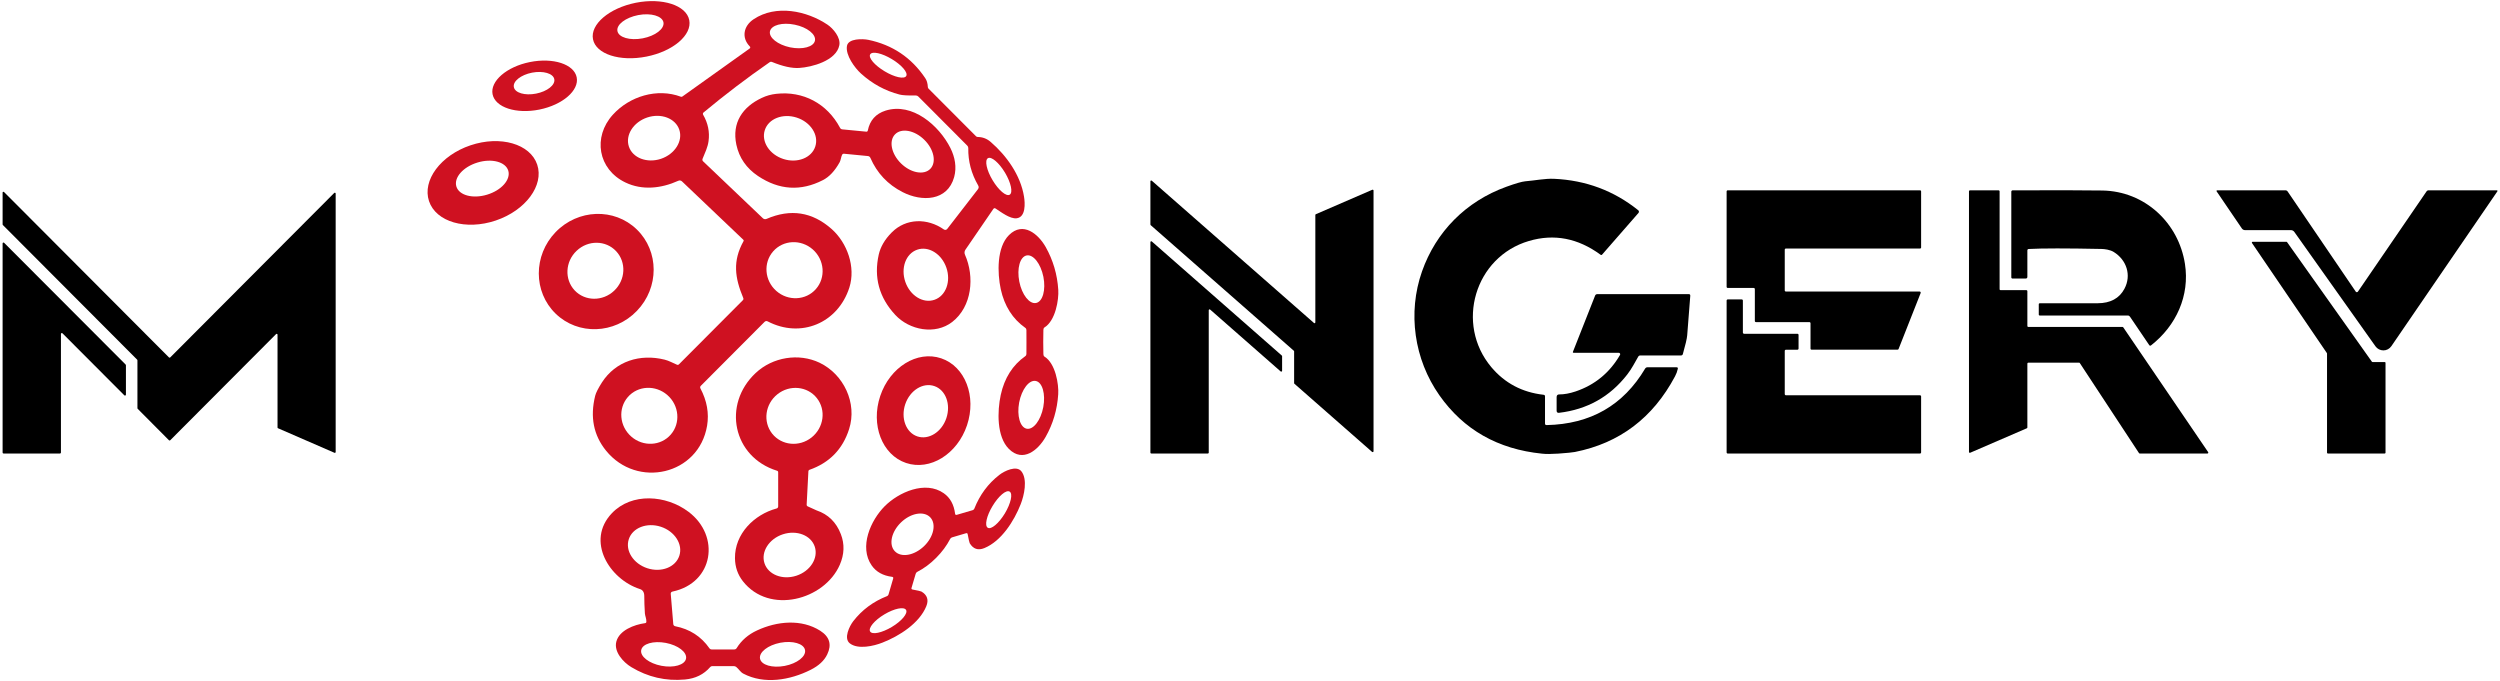 <svg xmlns="http://www.w3.org/2000/svg" xmlns:xlink="http://www.w3.org/1999/xlink" width="191px" height="52px" viewBox="0 0 191 52"><g id="surface1"><path style=" stroke:none;fill-rule:nonzero;fill:rgb(0%,0%,0%);fill-opacity:1;" d="M 118.039 32.355 C 118.039 32.438 118.082 32.477 118.16 32.477 C 121.512 32.406 124.02 30.969 125.688 28.16 C 125.727 28.098 125.793 28.059 125.863 28.059 L 128.086 28.059 C 128.168 28.059 128.199 28.098 128.184 28.18 C 128.141 28.379 128.07 28.57 127.973 28.75 C 126.285 31.926 123.734 33.855 120.324 34.531 C 120.145 34.566 119.727 34.609 119.059 34.656 C 118.535 34.691 118.121 34.695 117.812 34.66 C 114.438 34.32 111.82 32.832 109.969 30.199 C 108.039 27.453 107.531 23.898 108.641 20.738 C 109.711 17.699 111.996 15.383 115.094 14.266 C 115.797 14.012 116.273 13.875 116.523 13.852 C 117.262 13.793 118.043 13.629 118.727 13.66 C 121.156 13.77 123.301 14.57 125.156 16.059 C 125.188 16.082 125.211 16.121 125.215 16.16 C 125.219 16.203 125.203 16.242 125.176 16.273 L 122.406 19.445 C 122.371 19.488 122.328 19.496 122.281 19.461 C 120.555 18.195 118.734 17.844 116.812 18.41 C 112.664 19.629 111.168 24.75 113.934 28.047 C 114.961 29.27 116.293 29.977 117.926 30.16 C 118.004 30.168 118.039 30.211 118.039 30.285 Z M 118.039 32.355 "></path><path style=" stroke:none;fill-rule:nonzero;fill:rgb(0%,0%,0%);fill-opacity:1;" d="M 100.527 16.367 L 104.848 14.496 C 104.867 14.488 104.891 14.492 104.906 14.504 C 104.926 14.516 104.938 14.535 104.938 14.559 L 104.938 34.477 C 104.938 34.504 104.922 34.527 104.898 34.535 C 104.875 34.547 104.848 34.543 104.828 34.527 L 98.895 29.32 C 98.879 29.305 98.871 29.289 98.871 29.27 L 98.871 26.844 C 98.871 26.824 98.863 26.809 98.848 26.797 L 87.91 17.199 C 87.898 17.188 87.891 17.168 87.891 17.148 L 87.891 13.855 C 87.891 13.828 87.902 13.805 87.926 13.797 C 87.949 13.785 87.977 13.789 87.996 13.805 L 100.387 24.676 C 100.402 24.695 100.43 24.699 100.453 24.688 C 100.477 24.676 100.492 24.652 100.492 24.625 L 100.492 16.426 C 100.492 16.402 100.508 16.379 100.527 16.367 Z M 100.527 16.367 "></path><path style=" stroke:none;fill-rule:nonzero;fill:rgb(0%,0%,0%);fill-opacity:1;" d="M 179.98 22.281 C 180 22.305 180.027 22.324 180.062 22.324 C 180.094 22.324 180.125 22.305 180.145 22.281 L 185.383 14.629 C 185.422 14.57 185.48 14.539 185.551 14.539 L 190.758 14.539 C 190.777 14.539 190.793 14.551 190.805 14.566 C 190.812 14.582 190.809 14.602 190.801 14.617 L 182.699 26.449 C 182.562 26.648 182.336 26.77 182.098 26.77 C 181.855 26.773 181.629 26.656 181.488 26.461 L 175.281 17.711 C 175.223 17.633 175.129 17.582 175.031 17.582 L 171.523 17.582 C 171.426 17.582 171.332 17.535 171.277 17.453 L 169.348 14.617 C 169.34 14.602 169.34 14.582 169.348 14.566 C 169.355 14.551 169.371 14.539 169.391 14.539 L 174.602 14.539 C 174.68 14.539 174.738 14.574 174.781 14.637 Z M 179.98 22.281 "></path><path style=" stroke:none;fill-rule:nonzero;fill:rgb(0%,0%,0%);fill-opacity:1;" d="M 134.07 24.527 L 134.07 22.086 C 134.07 22.039 134.031 22 133.984 22 L 132 22 C 131.953 22 131.914 21.961 131.914 21.918 L 131.914 14.625 C 131.914 14.578 131.953 14.539 132 14.539 L 146.691 14.539 C 146.734 14.539 146.773 14.578 146.773 14.625 L 146.773 18.906 C 146.773 18.953 146.734 18.988 146.691 18.988 L 136.441 18.988 C 136.395 18.988 136.355 19.027 136.355 19.074 L 136.355 22.188 C 136.355 22.234 136.395 22.273 136.441 22.273 L 146.66 22.273 C 146.688 22.273 146.715 22.285 146.727 22.309 C 146.742 22.332 146.746 22.359 146.738 22.387 L 145.051 26.664 C 145.039 26.695 145.008 26.715 144.973 26.715 L 138.406 26.715 C 138.359 26.715 138.324 26.68 138.324 26.633 L 138.324 24.695 C 138.324 24.648 138.285 24.609 138.238 24.609 L 134.156 24.609 C 134.109 24.609 134.07 24.574 134.07 24.527 Z M 134.07 24.527 "></path><path style=" stroke:none;fill-rule:nonzero;fill:rgb(0%,0%,0%);fill-opacity:1;" d="M 154.852 32.719 L 150.523 34.59 C 150.504 34.602 150.48 34.598 150.461 34.586 C 150.441 34.574 150.43 34.551 150.43 34.527 L 150.43 14.609 C 150.43 14.574 150.461 14.543 150.496 14.543 L 152.703 14.543 C 152.738 14.543 152.77 14.574 152.77 14.609 L 152.77 22.102 C 152.77 22.141 152.801 22.168 152.84 22.168 L 154.82 22.168 C 154.859 22.168 154.891 22.199 154.891 22.238 L 154.891 24.91 C 154.891 24.949 154.922 24.98 154.957 24.98 L 162.164 24.98 C 162.188 24.98 162.207 24.992 162.219 25.012 L 168.703 34.543 C 168.715 34.562 168.719 34.59 168.707 34.613 C 168.695 34.637 168.672 34.648 168.648 34.648 L 163.48 34.648 C 163.457 34.648 163.438 34.637 163.422 34.621 L 158.898 27.738 C 158.887 27.719 158.867 27.707 158.844 27.707 L 154.961 27.707 C 154.922 27.707 154.891 27.738 154.891 27.773 L 154.891 32.656 C 154.891 32.684 154.875 32.707 154.852 32.719 Z M 154.852 32.719 "></path><path style=" stroke:none;fill-rule:nonzero;fill:rgb(0%,0%,0%);fill-opacity:1;" d="M 154.891 19.137 L 154.891 21.145 C 154.891 21.234 154.848 21.281 154.754 21.281 L 153.762 21.281 C 153.699 21.281 153.664 21.246 153.664 21.18 L 153.664 14.645 C 153.664 14.59 153.707 14.543 153.762 14.543 C 156.895 14.527 159.18 14.535 160.621 14.555 C 163.875 14.609 166.445 17.035 166.93 20.16 C 167.309 22.586 166.262 24.883 164.344 26.383 C 164.289 26.426 164.238 26.422 164.199 26.363 L 162.727 24.191 C 162.688 24.137 162.633 24.105 162.562 24.105 L 155.844 24.105 C 155.789 24.105 155.762 24.078 155.762 24.027 L 155.762 23.254 C 155.762 23.199 155.789 23.172 155.84 23.172 C 157.738 23.176 159.211 23.176 160.27 23.168 C 161.234 23.164 161.914 22.797 162.305 22.066 C 162.863 21.027 162.469 19.855 161.488 19.25 C 161.211 19.078 160.793 19.023 160.543 19.02 C 157.895 18.965 156.047 18.965 154.996 19.023 C 154.926 19.027 154.891 19.066 154.891 19.137 Z M 154.891 19.137 "></path><path style=" stroke:none;fill-rule:nonzero;fill:rgb(0%,0%,0%);fill-opacity:1;" d="M 12.91 33.637 L 10.52 31.234 C 10.508 31.223 10.5 31.207 10.5 31.191 L 10.5 27.527 C 10.5 27.512 10.496 27.496 10.484 27.484 L 0.215 17.188 C 0.203 17.176 0.199 17.16 0.199 17.145 L 0.199 14.715 C 0.199 14.688 0.215 14.664 0.238 14.656 C 0.262 14.645 0.289 14.652 0.309 14.672 L 12.91 27.309 C 12.922 27.32 12.941 27.328 12.957 27.328 C 12.977 27.328 12.992 27.32 13.004 27.309 L 25.535 14.742 C 25.555 14.723 25.582 14.719 25.605 14.727 C 25.629 14.738 25.645 14.762 25.645 14.785 L 25.645 34.531 C 25.645 34.555 25.633 34.574 25.617 34.586 C 25.598 34.602 25.574 34.602 25.555 34.594 L 21.242 32.719 C 21.219 32.711 21.203 32.688 21.203 32.66 L 21.203 25.566 C 21.203 25.543 21.188 25.52 21.16 25.508 C 21.137 25.5 21.109 25.504 21.094 25.523 L 13.004 33.637 C 12.992 33.648 12.977 33.656 12.957 33.656 C 12.941 33.656 12.922 33.648 12.91 33.637 Z M 12.91 33.637 "></path><path style=" stroke:none;fill-rule:nonzero;fill:rgb(0%,0%,0%);fill-opacity:1;" d="M 92.281 34.648 L 87.957 34.648 C 87.918 34.648 87.891 34.621 87.891 34.582 L 87.891 18.5 C 87.891 18.473 87.906 18.449 87.93 18.438 C 87.953 18.426 87.98 18.43 88 18.449 L 97.93 27.164 C 97.945 27.176 97.953 27.195 97.953 27.211 L 97.953 28.328 C 97.953 28.352 97.938 28.379 97.914 28.387 C 97.891 28.398 97.863 28.395 97.844 28.379 L 92.457 23.652 C 92.438 23.633 92.41 23.629 92.387 23.641 C 92.363 23.652 92.348 23.676 92.348 23.699 L 92.348 34.582 C 92.348 34.621 92.316 34.648 92.281 34.648 Z M 92.281 34.648 "></path><path style=" stroke:none;fill-rule:nonzero;fill:rgb(0%,0%,0%);fill-opacity:1;" d="M 0.199 34.578 L 0.199 18.598 C 0.199 18.57 0.215 18.543 0.242 18.535 C 0.27 18.523 0.297 18.527 0.316 18.551 L 9.602 27.855 C 9.613 27.871 9.621 27.887 9.621 27.906 L 9.621 30.152 C 9.621 30.184 9.602 30.207 9.574 30.219 C 9.551 30.23 9.52 30.223 9.5 30.203 L 4.773 25.465 C 4.754 25.445 4.727 25.438 4.699 25.449 C 4.672 25.457 4.656 25.484 4.656 25.512 L 4.656 34.578 C 4.656 34.617 4.625 34.648 4.586 34.648 L 0.27 34.648 C 0.23 34.648 0.199 34.617 0.199 34.578 Z M 0.199 34.578 "></path><path style=" stroke:none;fill-rule:nonzero;fill:rgb(0%,0%,0%);fill-opacity:1;" d="M 182.195 34.648 L 177.848 34.648 C 177.812 34.648 177.785 34.621 177.785 34.59 L 177.785 27.016 C 177.785 27 177.781 26.988 177.777 26.98 L 172.051 18.566 C 172.039 18.547 172.039 18.523 172.047 18.504 C 172.059 18.484 172.078 18.473 172.102 18.473 L 174.68 18.473 C 174.699 18.473 174.719 18.48 174.73 18.496 L 181.211 27.633 C 181.223 27.648 181.242 27.656 181.262 27.66 L 182.195 27.66 C 182.227 27.66 182.254 27.684 182.254 27.719 L 182.254 34.59 C 182.254 34.621 182.227 34.648 182.195 34.648 Z M 182.195 34.648 "></path><path style=" stroke:none;fill-rule:nonzero;fill:rgb(0%,0%,0%);fill-opacity:1;" d="M 123.672 26.953 L 120.234 26.953 C 120.172 26.953 120.152 26.926 120.176 26.867 L 121.867 22.582 C 121.891 22.516 121.957 22.473 122.027 22.473 L 129.035 22.473 C 129.109 22.473 129.141 22.516 129.137 22.605 C 129.133 22.664 129.055 23.668 128.902 25.617 C 128.883 25.867 128.77 26.344 128.57 27.051 C 128.555 27.113 128.496 27.156 128.434 27.156 L 125.324 27.156 C 125.25 27.156 125.195 27.188 125.16 27.25 C 124.91 27.68 124.664 28.176 124.32 28.613 C 123 30.312 121.262 31.285 119.109 31.539 C 118.988 31.551 118.926 31.496 118.926 31.375 L 118.926 30.344 C 118.926 30.199 118.996 30.129 119.141 30.133 C 119.504 30.133 119.918 30.059 120.375 29.906 C 121.844 29.41 122.977 28.48 123.77 27.117 C 123.789 27.086 123.789 27.043 123.77 27.008 C 123.75 26.973 123.711 26.953 123.672 26.953 Z M 123.672 26.953 "></path><path style=" stroke:none;fill-rule:nonzero;fill:rgb(0%,0%,0%);fill-opacity:1;" d="M 137.41 25.59 L 137.41 26.629 C 137.41 26.68 137.371 26.719 137.32 26.719 L 136.445 26.719 C 136.398 26.719 136.355 26.758 136.355 26.809 L 136.355 30.109 C 136.355 30.156 136.398 30.199 136.445 30.199 L 146.684 30.199 C 146.734 30.199 146.773 30.238 146.773 30.289 L 146.773 34.562 C 146.773 34.609 146.734 34.652 146.684 34.652 L 132.004 34.652 C 131.953 34.652 131.914 34.609 131.914 34.562 L 131.914 22.965 C 131.914 22.914 131.953 22.875 132.004 22.875 L 133.066 22.875 C 133.117 22.875 133.156 22.914 133.156 22.965 L 133.156 25.406 C 133.156 25.457 133.199 25.5 133.246 25.5 L 137.32 25.5 C 137.371 25.5 137.41 25.539 137.41 25.59 Z M 137.41 25.59 "></path><path style=" stroke:none;fill-rule:nonzero;fill:rgb(81.176%,6.667%,12.941%);fill-opacity:1;" d="M 52.66 1.539 C 52.883 2.676 51.418 3.922 49.387 4.324 C 47.355 4.727 45.527 4.133 45.305 3 C 45.078 1.863 46.543 0.617 48.574 0.211 C 50.605 -0.191 52.438 0.402 52.66 1.539 Z M 50.688 1.707 C 50.594 1.219 49.73 0.969 48.762 1.152 C 47.793 1.34 47.078 1.883 47.172 2.375 C 47.266 2.863 48.125 3.113 49.098 2.93 C 50.066 2.746 50.777 2.199 50.688 1.707 Z M 50.688 1.707 "></path><path style=" stroke:none;fill-rule:nonzero;fill:rgb(81.176%,6.667%,12.941%);fill-opacity:1;" d="M 57.277 3.539 C 56.641 2.887 56.793 1.988 57.578 1.469 C 59.285 0.328 61.633 0.82 63.219 1.883 C 63.656 2.176 64.238 2.867 64.125 3.457 C 63.891 4.648 62.008 5.133 61.062 5.191 C 60.504 5.227 59.812 5.074 58.98 4.734 C 58.918 4.707 58.859 4.715 58.801 4.754 C 57.074 5.949 55.391 7.23 53.746 8.598 C 53.699 8.637 53.688 8.707 53.719 8.766 C 54.09 9.406 54.23 10.082 54.133 10.785 C 54.074 11.238 53.867 11.668 53.676 12.133 C 53.648 12.199 53.664 12.273 53.711 12.32 L 58.285 16.676 C 58.359 16.746 58.473 16.766 58.566 16.723 C 60.402 15.93 62.059 16.188 63.535 17.496 C 64.73 18.551 65.391 20.406 64.891 21.969 C 64.02 24.688 61.184 25.879 58.645 24.551 C 58.566 24.512 58.477 24.527 58.418 24.586 L 53.539 29.48 C 53.488 29.531 53.477 29.609 53.512 29.672 C 54.012 30.621 54.18 31.57 54.023 32.52 C 53.391 36.297 48.668 37.352 46.301 34.43 C 45.348 33.254 45.07 31.855 45.473 30.234 C 45.531 30.004 45.703 29.668 45.984 29.223 C 47.035 27.59 48.902 27.012 50.777 27.477 C 51.117 27.559 51.402 27.734 51.719 27.863 C 51.777 27.887 51.828 27.879 51.871 27.836 L 56.75 22.941 C 56.801 22.891 56.812 22.832 56.785 22.766 C 56.141 21.219 55.957 19.945 56.809 18.418 C 56.828 18.383 56.824 18.352 56.797 18.324 L 52.105 13.859 C 52.031 13.785 51.918 13.766 51.82 13.812 C 50.508 14.406 49.059 14.555 47.781 13.941 C 45.68 12.934 45.277 10.465 46.82 8.766 C 48.094 7.359 50.203 6.707 52.023 7.391 C 52.062 7.402 52.102 7.398 52.133 7.375 L 57.262 3.715 C 57.336 3.66 57.34 3.602 57.277 3.539 Z M 62.262 3.105 C 62.359 2.629 61.672 2.082 60.723 1.887 C 59.773 1.688 58.926 1.918 58.824 2.395 C 58.727 2.871 59.418 3.418 60.363 3.617 C 61.312 3.812 62.164 3.586 62.262 3.105 Z M 51.898 9.91 C 51.605 9.039 50.508 8.621 49.445 8.977 C 48.383 9.336 47.758 10.328 48.047 11.199 C 48.336 12.07 49.434 12.488 50.5 12.133 C 51.562 11.773 52.188 10.777 51.898 9.91 Z M 62.336 22.082 C 63.105 21.207 62.996 19.852 62.094 19.055 C 61.191 18.262 59.836 18.328 59.07 19.203 C 58.301 20.082 58.41 21.434 59.312 22.23 C 60.215 23.023 61.57 22.957 62.336 22.082 Z M 51.246 33.203 C 52.008 32.328 51.895 30.977 50.988 30.184 C 50.082 29.391 48.73 29.457 47.969 30.332 C 47.207 31.211 47.324 32.562 48.23 33.355 C 49.133 34.145 50.484 34.078 51.246 33.203 Z M 51.246 33.203 "></path><path style=" stroke:none;fill-rule:nonzero;fill:rgb(81.176%,6.667%,12.941%);fill-opacity:1;" d="M 75.887 15.969 L 73.758 19.078 C 73.68 19.188 73.668 19.332 73.723 19.457 C 74.473 21.148 74.266 23.418 72.75 24.598 C 71.449 25.605 69.48 25.227 68.395 24.055 C 67.164 22.727 66.746 21.191 67.137 19.445 C 67.273 18.855 67.598 18.293 68.121 17.766 C 69.211 16.66 70.855 16.648 72.113 17.531 C 72.195 17.586 72.305 17.57 72.367 17.492 L 74.711 14.461 C 74.785 14.363 74.789 14.266 74.73 14.164 C 74.211 13.266 73.957 12.316 73.977 11.312 C 73.977 11.238 73.949 11.176 73.898 11.125 L 70.156 7.371 C 70.105 7.32 70.039 7.293 69.961 7.293 C 69.352 7.305 68.938 7.281 68.723 7.223 C 67.625 6.938 66.645 6.402 65.781 5.621 C 65.305 5.191 64.586 4.219 64.707 3.512 C 64.805 2.926 65.91 2.957 66.336 3.043 C 68.18 3.426 69.633 4.398 70.688 5.969 C 70.809 6.148 70.875 6.375 70.887 6.652 C 70.891 6.699 70.91 6.742 70.941 6.773 L 74.566 10.41 C 74.605 10.445 74.648 10.465 74.699 10.465 C 75.07 10.469 75.402 10.594 75.688 10.844 C 76.902 11.891 77.973 13.391 78.234 15.016 C 78.32 15.531 78.375 16.578 77.68 16.676 C 77.172 16.746 76.457 16.184 76.062 15.93 C 75.992 15.887 75.934 15.898 75.887 15.969 Z M 69.234 5.809 C 69.391 5.555 68.898 4.973 68.137 4.516 C 67.379 4.059 66.637 3.895 66.484 4.152 C 66.328 4.41 66.82 4.988 67.582 5.445 C 68.34 5.902 69.082 6.066 69.234 5.809 Z M 77.141 14.875 C 77.402 14.715 77.242 13.965 76.785 13.195 C 76.324 12.426 75.738 11.93 75.477 12.086 C 75.215 12.242 75.371 12.996 75.832 13.766 C 76.293 14.535 76.875 15.031 77.141 14.875 Z M 71.398 22.902 C 72.266 22.602 72.668 21.5 72.301 20.445 C 71.934 19.387 70.934 18.773 70.07 19.078 C 69.203 19.379 68.801 20.48 69.168 21.539 C 69.535 22.594 70.531 23.207 71.398 22.902 Z M 71.398 22.902 "></path><path style=" stroke:none;fill-rule:nonzero;fill:rgb(81.176%,6.667%,12.941%);fill-opacity:1;" d="M 44.059 5.906 C 44.262 6.906 42.984 8.012 41.211 8.371 C 39.438 8.73 37.836 8.207 37.633 7.203 C 37.434 6.203 38.707 5.098 40.48 4.742 C 42.258 4.383 43.859 4.902 44.059 5.906 Z M 42.348 6.051 C 42.266 5.609 41.5 5.387 40.648 5.551 C 39.793 5.719 39.172 6.211 39.258 6.652 C 39.34 7.098 40.105 7.32 40.957 7.152 C 41.812 6.984 42.434 6.492 42.348 6.051 Z M 42.348 6.051 "></path><path style=" stroke:none;fill-rule:nonzero;fill:rgb(81.176%,6.667%,12.941%);fill-opacity:1;" d="M 64.34 11.82 C 64.266 11.945 64.238 12.23 64.156 12.383 C 63.785 13.055 63.355 13.516 62.867 13.762 C 61.176 14.629 59.523 14.523 57.914 13.449 C 57.023 12.852 56.473 12.055 56.258 11.055 C 55.902 9.375 56.734 8.164 58.207 7.477 C 58.551 7.312 58.918 7.211 59.312 7.168 C 61.348 6.941 63.188 7.898 64.18 9.766 C 64.215 9.836 64.273 9.875 64.352 9.883 L 66.176 10.059 C 66.246 10.066 66.289 10.035 66.301 9.969 C 66.457 9.195 66.91 8.691 67.652 8.453 C 69.703 7.805 71.746 9.586 72.613 11.312 C 72.957 12.004 73.105 12.77 72.898 13.527 C 72.391 15.371 70.434 15.434 68.957 14.676 C 67.824 14.098 67.004 13.227 66.496 12.059 C 66.461 11.98 66.391 11.93 66.309 11.922 L 64.488 11.746 C 64.422 11.738 64.371 11.766 64.34 11.82 Z M 62.289 11.188 C 62.57 10.316 61.934 9.328 60.867 8.984 C 59.801 8.641 58.707 9.07 58.43 9.945 C 58.148 10.816 58.785 11.805 59.852 12.148 C 60.918 12.492 62.012 12.062 62.289 11.188 Z M 71.078 12.898 C 71.562 12.395 71.355 11.398 70.609 10.672 C 69.867 9.945 68.867 9.762 68.379 10.266 C 67.891 10.77 68.098 11.766 68.844 12.492 C 69.59 13.219 70.59 13.402 71.078 12.898 Z M 71.078 12.898 "></path><path style=" stroke:none;fill-rule:nonzero;fill:rgb(81.176%,6.667%,12.941%);fill-opacity:1;" d="M 41.043 12.578 C 41.574 14.164 40.156 16.078 37.875 16.848 C 35.594 17.617 33.309 16.957 32.777 15.367 C 32.246 13.781 33.664 11.871 35.945 11.102 C 38.23 10.332 40.512 10.992 41.043 12.578 Z M 38.832 13.039 C 38.625 12.363 37.57 12.082 36.477 12.418 C 35.383 12.75 34.66 13.57 34.867 14.25 C 35.07 14.926 36.125 15.207 37.219 14.871 C 38.316 14.539 39.035 13.719 38.832 13.039 Z M 38.832 13.039 "></path><path style=" stroke:none;fill-rule:nonzero;fill:rgb(81.176%,6.667%,12.941%);fill-opacity:1;" d="M 42.453 23.965 C 40.738 22.301 40.734 19.516 42.445 17.738 C 44.156 15.961 46.934 15.867 48.648 17.527 C 50.367 19.191 50.371 21.977 48.656 23.754 C 46.945 25.531 44.168 25.625 42.453 23.965 Z M 47.07 19.188 C 46.277 18.344 44.926 18.332 44.055 19.16 C 43.18 19.984 43.113 21.34 43.902 22.184 C 44.695 23.027 46.047 23.039 46.922 22.211 C 47.797 21.387 47.863 20.031 47.07 19.188 Z M 47.07 19.188 "></path><path style=" stroke:none;fill-rule:nonzero;fill:rgb(81.176%,6.667%,12.941%);fill-opacity:1;" d="M 79.703 26.129 C 79.703 26.688 79.707 26.996 79.715 27.062 C 79.723 27.156 79.746 27.215 79.789 27.238 C 80.645 27.758 80.898 29.371 80.848 30.121 C 80.773 31.293 80.453 32.379 79.887 33.379 C 79.316 34.387 78.152 35.371 77.078 34.297 C 76.141 33.363 76.188 31.418 76.457 30.172 C 76.738 28.883 77.363 27.895 78.332 27.211 C 78.387 27.172 78.414 27.117 78.418 27.051 C 78.418 26.973 78.422 26.664 78.422 26.129 C 78.422 25.594 78.418 25.289 78.418 25.207 C 78.414 25.141 78.387 25.086 78.332 25.047 C 77.363 24.363 76.738 23.379 76.457 22.09 C 76.191 20.844 76.148 18.895 77.086 17.961 C 78.16 16.891 79.324 17.871 79.895 18.879 C 80.457 19.883 80.777 20.969 80.852 22.141 C 80.902 22.887 80.645 24.504 79.789 25.023 C 79.746 25.047 79.723 25.105 79.715 25.195 C 79.707 25.266 79.703 25.574 79.703 26.129 Z M 79.156 23.148 C 79.664 23.047 79.914 22.152 79.715 21.148 C 79.512 20.145 78.941 19.414 78.434 19.516 C 77.926 19.617 77.676 20.512 77.875 21.516 C 78.074 22.52 78.648 23.25 79.156 23.148 Z M 78.441 32.754 C 78.949 32.852 79.516 32.109 79.707 31.102 C 79.895 30.094 79.637 29.199 79.129 29.105 C 78.621 29.008 78.055 29.746 77.863 30.754 C 77.676 31.762 77.934 32.656 78.441 32.754 Z M 78.441 32.754 "></path><path style=" stroke:none;fill-rule:nonzero;fill:rgb(81.176%,6.667%,12.941%);fill-opacity:1;" d="M 69.223 35.371 C 67.391 34.754 66.508 32.461 67.25 30.254 C 67.988 28.047 70.074 26.758 71.906 27.375 C 73.738 27.992 74.621 30.285 73.879 32.492 C 73.137 34.699 71.055 35.988 69.223 35.371 Z M 70.082 33.34 C 70.949 33.633 71.945 33.012 72.301 31.949 C 72.66 30.887 72.25 29.789 71.383 29.496 C 70.516 29.199 69.52 29.82 69.16 30.883 C 68.805 31.945 69.215 33.047 70.082 33.34 Z M 70.082 33.34 "></path><path style=" stroke:none;fill-rule:nonzero;fill:rgb(81.176%,6.667%,12.941%);fill-opacity:1;" d="M 61.832 35.898 C 61.793 35.914 61.766 35.953 61.762 35.996 L 61.629 38.547 C 61.625 38.613 61.652 38.66 61.711 38.688 C 62.098 38.871 62.324 38.973 62.391 38.996 C 63.273 39.293 63.891 39.898 64.242 40.812 C 64.535 41.57 64.508 42.352 64.16 43.152 C 62.984 45.844 58.766 46.98 56.754 44.402 C 56.359 43.895 56.16 43.312 56.152 42.648 C 56.129 40.789 57.609 39.312 59.332 38.848 C 59.402 38.832 59.453 38.766 59.453 38.691 L 59.453 36.086 C 59.453 36.023 59.426 35.984 59.367 35.965 C 55.988 34.918 55.164 30.902 57.734 28.496 C 59.035 27.277 61.027 26.957 62.613 27.711 C 64.457 28.594 65.508 30.797 64.871 32.785 C 64.379 34.328 63.363 35.363 61.832 35.898 Z M 62.406 30.414 C 61.688 29.504 60.336 29.371 59.395 30.121 C 58.453 30.871 58.273 32.219 58.992 33.129 C 59.715 34.039 61.062 34.172 62.004 33.422 C 62.945 32.672 63.129 31.328 62.406 30.414 Z M 62.25 41.77 C 61.965 40.898 60.875 40.473 59.812 40.82 C 58.754 41.168 58.121 42.156 58.406 43.031 C 58.691 43.906 59.785 44.332 60.844 43.984 C 61.906 43.637 62.535 42.645 62.25 41.77 Z M 62.25 41.77 "></path><path style=" stroke:none;fill-rule:nonzero;fill:rgb(81.176%,6.667%,12.941%);fill-opacity:1;" d="M 71.52 42.621 C 71.074 43.07 70.594 43.426 70.078 43.691 C 70.016 43.723 69.977 43.773 69.957 43.844 L 69.641 44.914 C 69.617 44.984 69.645 45.023 69.715 45.039 C 70.129 45.117 70.355 45.168 70.398 45.195 C 70.844 45.461 70.965 45.832 70.77 46.316 C 70.242 47.617 68.711 48.59 67.426 49.094 C 66.75 49.363 65.547 49.637 64.926 49.152 C 64.434 48.773 64.902 47.828 65.191 47.457 C 65.859 46.594 66.719 45.957 67.77 45.543 C 67.828 45.52 67.863 45.477 67.883 45.418 L 68.238 44.203 C 68.262 44.121 68.23 44.078 68.152 44.07 C 67.457 43.98 66.938 43.691 66.598 43.203 C 65.609 41.785 66.523 39.746 67.59 38.676 C 68.656 37.609 70.695 36.691 72.105 37.684 C 72.594 38.027 72.879 38.547 72.969 39.246 C 72.977 39.324 73.023 39.355 73.102 39.332 L 74.312 38.977 C 74.371 38.957 74.414 38.922 74.438 38.863 C 74.852 37.812 75.488 36.949 76.352 36.281 C 76.719 35.992 77.66 35.523 78.039 36.016 C 78.52 36.641 78.246 37.844 77.98 38.523 C 77.473 39.812 76.504 41.344 75.203 41.875 C 74.723 42.07 74.352 41.945 74.086 41.5 C 74.062 41.457 74.008 41.23 73.93 40.816 C 73.918 40.742 73.879 40.719 73.809 40.738 L 72.738 41.055 C 72.672 41.074 72.621 41.117 72.59 41.18 C 72.324 41.691 71.969 42.172 71.52 42.621 Z M 75.465 40.32 C 75.723 40.48 76.309 39.988 76.77 39.227 C 77.23 38.461 77.395 37.715 77.137 37.559 C 76.875 37.398 76.293 37.891 75.832 38.656 C 75.371 39.418 75.207 40.164 75.465 40.32 Z M 71.07 39.523 C 70.586 39.02 69.594 39.188 68.844 39.906 C 68.098 40.621 67.883 41.609 68.363 42.113 C 68.848 42.621 69.84 42.449 70.59 41.734 C 71.336 41.02 71.551 40.027 71.07 39.523 Z M 69.223 46.598 C 69.062 46.332 68.32 46.488 67.562 46.941 C 66.805 47.395 66.32 47.98 66.477 48.246 C 66.633 48.508 67.375 48.355 68.137 47.898 C 68.895 47.445 69.379 46.859 69.223 46.598 Z M 69.223 46.598 "></path><path style=" stroke:none;fill-rule:nonzero;fill:rgb(81.176%,6.667%,12.941%);fill-opacity:1;" d="M 51.383 45.195 C 51.281 45.219 51.234 45.281 51.246 45.383 L 51.438 47.676 C 51.441 47.758 51.504 47.828 51.586 47.844 C 52.695 48.062 53.566 48.621 54.199 49.527 C 54.242 49.59 54.301 49.617 54.375 49.617 L 56.094 49.617 C 56.176 49.617 56.238 49.586 56.281 49.516 C 56.641 48.93 57.16 48.477 57.84 48.164 C 59.375 47.449 61.238 47.281 62.664 48.188 C 63.383 48.648 63.562 49.25 63.199 50 C 62.973 50.473 62.551 50.863 61.938 51.172 C 60.359 51.969 58.379 52.305 56.789 51.465 C 56.57 51.352 56.449 51.117 56.246 50.953 C 56.191 50.914 56.129 50.891 56.062 50.891 L 54.414 50.891 C 54.355 50.891 54.301 50.918 54.262 50.961 C 53.77 51.527 53.125 51.844 52.328 51.914 C 50.859 52.047 49.496 51.73 48.234 50.969 C 47.609 50.594 46.879 49.785 47.09 49.012 C 47.32 48.156 48.445 47.723 49.281 47.609 C 49.344 47.602 49.379 47.566 49.383 47.504 C 49.395 47.289 49.281 47.039 49.27 46.871 C 49.238 46.379 49.223 45.941 49.223 45.559 C 49.227 45.258 49.113 45.074 48.891 45.004 C 46.559 44.258 44.738 41.324 46.746 39.211 C 48.266 37.617 50.887 37.812 52.598 39.098 C 55.055 40.941 54.527 44.531 51.383 45.195 Z M 51.902 42.457 C 52.188 41.582 51.551 40.59 50.484 40.242 C 49.418 39.895 48.32 40.324 48.039 41.199 C 47.754 42.074 48.391 43.066 49.457 43.414 C 50.523 43.762 51.617 43.336 51.902 42.457 Z M 52.414 50.316 C 52.504 49.832 51.812 49.297 50.867 49.117 C 49.918 48.938 49.078 49.184 48.988 49.668 C 48.895 50.152 49.59 50.688 50.535 50.867 C 51.48 51.047 52.324 50.801 52.414 50.316 Z M 61.504 49.66 C 61.41 49.172 60.566 48.926 59.617 49.105 C 58.668 49.289 57.973 49.832 58.066 50.32 C 58.16 50.809 59.004 51.055 59.953 50.875 C 60.902 50.691 61.598 50.148 61.504 49.66 Z M 61.504 49.66 "></path></g></svg>
